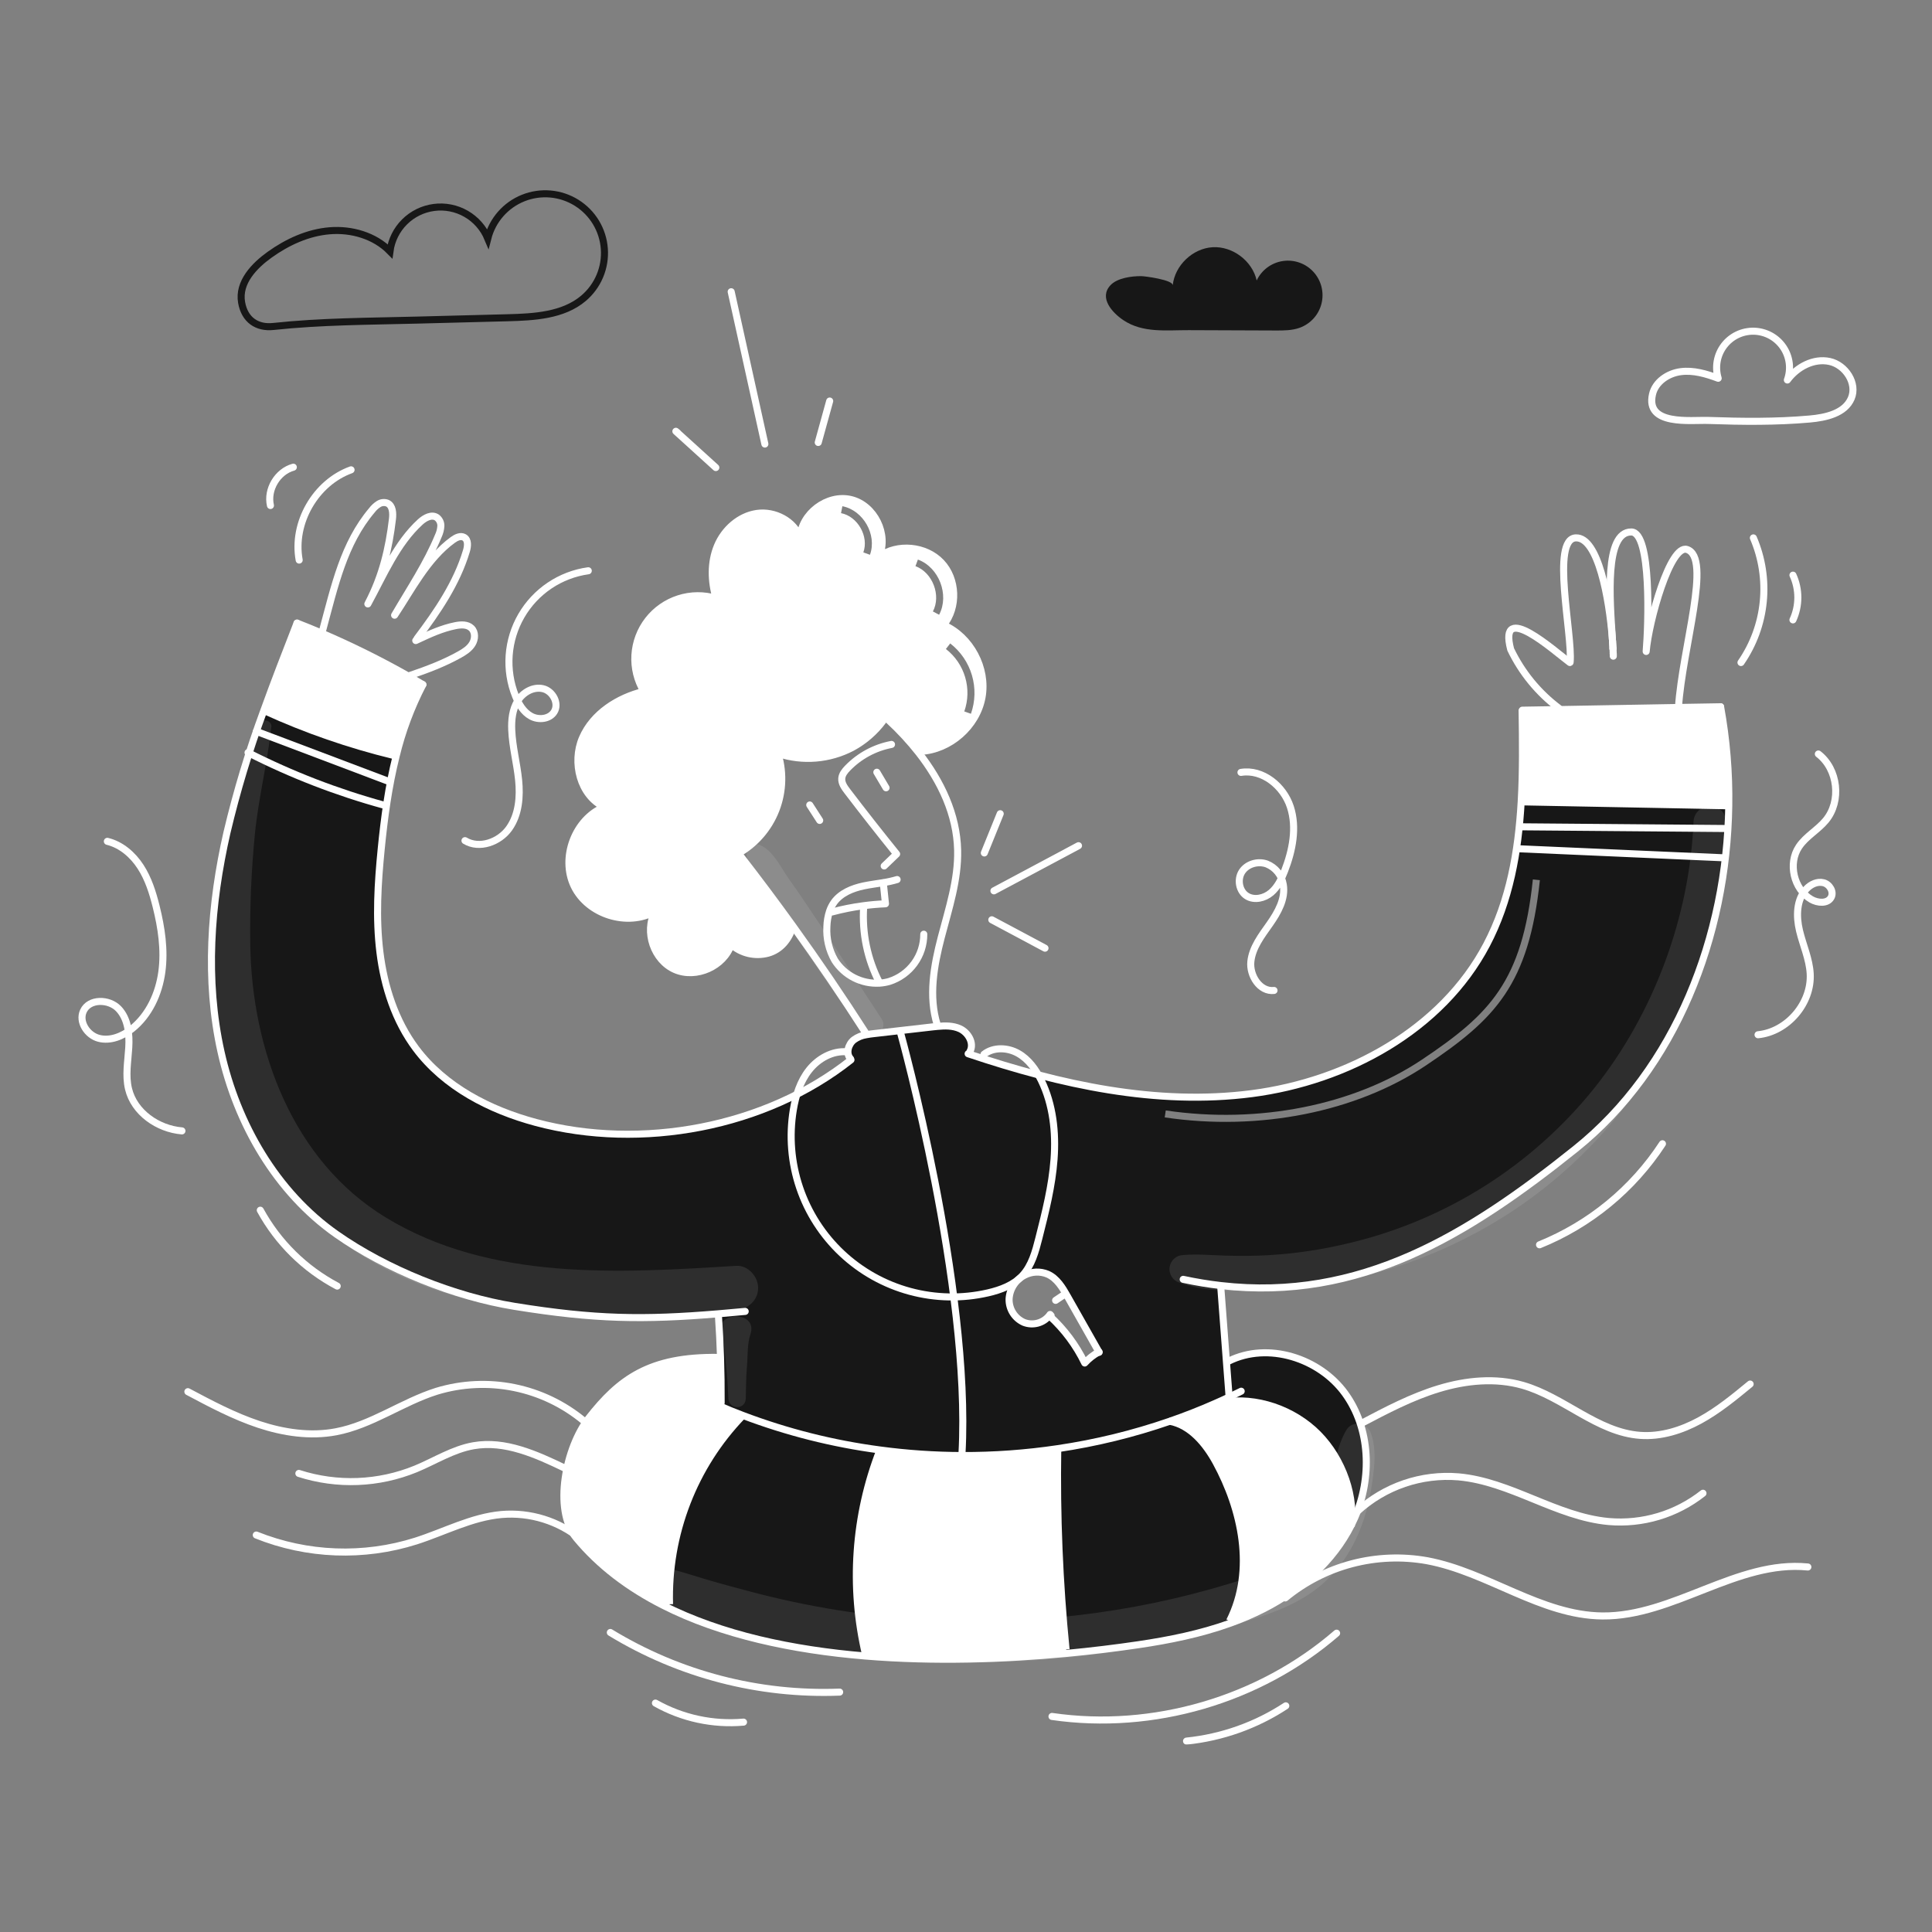 <svg width="960" height="960" viewBox="0 0 960 960" fill="none" xmlns="http://www.w3.org/2000/svg">
<rect x="0" y="0" width="960" height="960" fill="#808080" stroke="none"/>
<g clip-path="url(#clip0_1_5362)">
<mask id="mask0_1_5362" style="mask-type:luminance" maskUnits="userSpaceOnUse" x="0" y="0" width="960" height="960">
<path d="M960 0H0V960H960V0Z" fill="white"/>
</mask>
<g mask="url(#mask0_1_5362)">
<mask id="mask1_1_5362" style="mask-type:luminance" maskUnits="userSpaceOnUse" x="38" y="94" width="885" height="773">
<path d="M923 94H38V867H923V94Z" fill="white"/>
</mask>
<g mask="url(#mask1_1_5362)">
<path fill-rule="evenodd" clip-rule="evenodd" d="M530.465 644.257C535.666 653.422 540.856 662.589 546.036 671.757C543.396 673.192 541.015 675.059 538.992 677.282C534.714 668.445 528.788 660.507 521.531 653.896L521.344 653.756C519.875 655.563 517.873 656.861 515.624 657.464C513.375 658.067 510.992 657.945 508.817 657.115C506.564 656.131 504.657 654.497 503.337 652.424C502.018 650.35 501.347 647.93 501.41 645.474C501.543 643.02 502.314 640.643 503.645 638.577C504.977 636.511 506.823 634.828 509.003 633.693C510.778 632.74 512.744 632.198 514.756 632.105C516.769 632.012 518.776 632.371 520.632 633.157C525.216 635.217 527.992 639.871 530.465 644.257ZM478 723.253C493.927 723.313 509.836 722.167 525.59 719.824C544.531 717.027 563.17 712.468 581.264 706.207C588.934 703.551 596.485 700.585 603.915 697.307C606.256 696.28 608.581 695.219 610.89 694.123L610.715 693.738C610.491 690.849 610.273 687.988 610.056 685.147C609.832 682.207 609.61 679.288 609.385 676.382C608.463 664.107 607.553 652.051 606.585 639.407L606.655 638.789C675.705 646.756 729.348 613.782 782.967 570.789C832.69 530.91 858.071 465.242 859.016 400.379L858.164 400.367C840.982 400.044 824.094 399.722 807.207 399.4C790.47 399.08 773.734 398.761 756.711 398.442L755.871 398.395C754.447 423.229 750.191 447.572 738.702 469.395C716.412 511.759 669.499 537.233 622.027 543.415C574.729 549.561 526.779 538.936 481.546 523.761L482.001 522.396C484.162 518.337 481.138 513.077 476.962 511.164C473.495 509.589 469.599 509.636 465.762 510.009C464.962 510.079 464.155 510.161 463.362 510.254C458.036 510.867 452.713 511.477 447.394 512.085L447.546 513.438C447.546 513.438 482.538 639.409 478.012 722.153L478 723.253ZM708.472 529.455C725.63 517.979 738.503 507.947 747.725 494.217C756.963 480.465 762.43 463.172 765.153 437.348L761.673 436.982C758.983 462.494 753.622 479.162 744.821 492.266C736.004 505.392 723.628 515.109 706.527 526.546C672.681 549.183 625.284 558.62 579.258 551.77L578.743 555.231C625.502 562.19 673.803 552.642 708.472 529.455Z" fill="#171717"/>
<path d="M834.02 351.534L854.957 351.184C857.917 367.411 859.276 383.89 859.016 400.384L858.164 400.372C823.954 399.73 790.91 399.089 756.711 398.447L755.871 398.4C756.734 383.377 756.559 368.179 756.326 353.26L756.431 352.887C762.531 352.794 768.573 352.687 774.592 352.587C794.514 352.234 814.121 351.884 834.02 351.534Z" fill="white"/>
<path d="M652.552 710.353C665.359 721.737 673.325 740.633 671.506 757.697C662.396 775.928 646.137 790.097 627.929 799.397C622.498 802.156 616.895 804.563 611.156 806.605L610.956 805.485C623.81 780.069 616.846 749.813 604.284 726.73C599.199 717.399 591.664 708.208 581.258 706.213C588.924 703.565 596.475 700.598 603.91 697.313L603.98 697.465C620.861 693.335 639.57 698.817 652.552 710.353Z" fill="white"/>
<path d="M604.286 726.729C616.848 749.812 623.812 780.068 610.958 805.484L611.158 806.604C596.508 811.853 581.065 814.979 565.634 817.253C554.577 818.886 542.563 820.367 529.907 821.569L529.72 819.621C526.431 786.461 525.053 753.139 525.591 719.821C544.531 717.027 563.17 712.469 581.263 706.209C591.666 708.207 599.2 717.4 604.286 726.729Z" fill="#171717"/>
<path d="M610.887 694.128L610.712 693.743C610.257 687.864 609.826 682.102 609.382 676.387L610.572 676.305C630.004 666.647 655.502 674.777 668.285 692.305C681.068 709.833 681.827 734.435 673.102 754.299C672.602 755.442 672.064 756.573 671.502 757.693C673.322 740.629 665.355 721.733 652.548 710.349C639.566 698.813 620.857 693.331 603.979 697.46L603.909 697.308C606.257 696.284 608.583 695.224 610.887 694.128Z" fill="#171717"/>
<path d="M529.719 819.621L529.906 821.569C498.95 824.497 464.145 825.686 430.074 822.875L430.121 822.327C422.125 788.537 424.574 753.115 437.143 720.746L437.178 720.478C450.71 722.295 464.346 723.222 478 723.254C493.926 723.314 509.835 722.168 525.589 719.825C525.05 753.142 526.429 786.463 529.719 819.621Z" fill="white"/>
<path d="M356.917 652.815C319.779 655.894 295.879 655.615 255.65 649.115C225.767 644.274 192.035 630.744 167.26 613.353C137.272 592.323 117.793 558.381 109.815 522.631C101.837 486.881 104.625 449.416 112.766 413.713C117.64 393.139 123.759 372.881 131.09 353.049L131.662 353.259C152.198 362.627 173.577 370.027 195.511 375.359L196.841 375.686C193.062 390.721 190.962 406.281 189.434 421.724C187.734 438.847 186.67 456.156 188.792 473.232C190.914 490.308 196.362 507.256 206.685 521.032C220.938 540.079 243.345 551.592 266.323 557.75C318.671 571.77 380.385 560.293 422.842 526.619L422.609 526.082C420.183 523.446 421.478 518.874 424.3 516.669C426.106 515.352 428.202 514.488 430.412 514.15C431.742 513.882 433.106 513.718 434.448 513.567C438.764 513.065 443.079 512.571 447.395 512.086L447.547 513.439C447.547 513.439 482.539 639.41 478.013 722.154L478.001 723.254C464.347 723.222 450.709 722.295 437.177 720.478C413.877 717.396 391.012 711.631 369.036 703.3C365.199 701.842 361.397 700.302 357.629 698.681L358.341 697.048C358.364 689.186 358.271 681.827 358.026 674.455C357.804 667.667 357.466 660.855 356.976 653.623L356.917 652.815Z" fill="#171717"/>
<path d="M437.177 720.477L437.142 720.745C424.574 753.114 422.125 788.535 430.12 822.326L430.073 822.874C393.845 819.874 358.445 812.365 329.378 797.61L332.691 797.132C332.209 779.904 335.166 762.752 341.391 746.681C347.616 730.61 356.982 715.941 368.943 703.532L369.036 703.299C391.012 711.632 413.877 717.396 437.177 720.477Z" fill="#171717"/>
<path d="M357.628 698.677C361.395 700.299 365.198 701.838 369.035 703.296L368.942 703.529C356.981 715.938 347.615 730.607 341.39 746.678C335.166 762.75 332.208 779.901 332.69 797.129L329.377 797.607C312.534 789.057 297.814 778.081 286.302 764.143C274.685 750.088 281.263 719.062 292.502 704.703C307.693 685.32 322.67 674 356.985 674.485L358.023 674.45C358.268 681.822 358.361 689.182 358.338 697.043L357.628 698.677Z" fill="white"/>
<path d="M203.443 336.266C205.717 337.561 207.945 338.863 210.126 340.173C204.28 351.433 199.819 363.358 196.841 375.69L195.511 375.363C173.577 370.032 152.198 362.632 131.662 353.263L131.09 353.053C136.339 338.485 141.972 324.045 147.59 309.616C151.567 311.156 155.606 312.805 159.709 314.562C174.682 320.972 189.283 328.218 203.443 336.266Z" fill="white"/>
<path d="M465.699 509.173C461.325 495.13 464.008 479.92 467.729 465.69C471.45 451.46 476.185 437.19 475.847 422.49C475.439 404.714 467.601 388.221 456.52 374.038C451.994 368.293 447.021 362.915 441.648 357.953" stroke="white" stroke-width="3.499" stroke-linecap="round" stroke-linejoin="round"/>
<path d="M430.26 513.442C418.713 495.433 406.684 477.746 394.172 460.383C385.668 448.567 376.948 436.911 368.01 425.414" stroke="white" stroke-width="3.499" stroke-linecap="round" stroke-linejoin="round"/>
<path d="M358.83 427.653C360.796 427.022 362.71 426.242 364.557 425.32C373.603 420.884 380.79 413.392 384.845 404.169C388.901 394.945 389.564 384.585 386.718 374.92" stroke="white" stroke-width="3.499" stroke-linecap="round" stroke-linejoin="round"/>
<path d="M383.429 373.217C384.549 373.695 385.692 374.127 386.847 374.5C392.827 376.458 399.139 377.2 405.411 376.683C411.682 376.166 417.787 374.401 423.367 371.491C429.444 368.21 434.728 363.636 438.846 358.091C442.964 352.546 445.815 346.166 447.2 339.399" stroke="white" stroke-width="3.499" stroke-linecap="round" stroke-linejoin="round"/>
<path d="M457.389 373.358C472.004 372.588 485.336 360.878 487.96 346.484C490.584 332.09 482.268 316.414 468.866 310.536C476.004 301.753 475.466 287.698 467.7 279.487C459.934 271.276 445.923 269.958 436.756 276.587C441.69 265.623 434.516 251.008 422.806 248.22C411.096 245.432 398.106 255.22 397.554 267.232C394.591 258.857 384.945 253.865 376.162 255.113C367.379 256.361 359.902 263.068 356.473 271.244C353.044 279.42 353.289 288.833 355.843 297.336C349.779 295.51 343.304 295.563 337.27 297.488C331.236 299.412 325.926 303.118 322.039 308.117C318.151 313.117 315.868 319.176 315.489 325.498C315.111 331.82 316.655 338.108 319.918 343.536C307.053 346.674 294.642 354.558 289.393 366.712C284.144 378.866 288.273 395.289 300.229 400.992C285.719 406.999 278.429 426.209 285.299 440.346C292.169 454.483 311.776 460.618 325.481 452.908C320.011 462.974 324.921 477.239 335.43 481.8C345.939 486.361 359.714 480.2 363.33 469.331C365.786 471.499 368.739 473.028 371.928 473.781C375.116 474.533 378.441 474.488 381.607 473.647C387.894 471.909 391.988 466.812 393.912 460.572" stroke="white" stroke-width="3.499" stroke-linecap="round" stroke-linejoin="round"/>
<path d="M442.985 369.905C434.658 371.488 427.027 375.61 421.138 381.705C419.75 383.14 418.42 384.819 418.269 386.79C418.082 389.146 419.575 391.257 421.01 393.135C429.035 403.657 437.208 414.065 445.528 424.359C443.475 426.342 441.415 428.321 439.346 430.296" stroke="white" stroke-width="3.499" stroke-linecap="round" stroke-linejoin="round"/>
<path d="M440.278 391.449L435.694 383.716" stroke="white" stroke-width="3.499" stroke-linecap="round" stroke-linejoin="round"/>
<path d="M407.304 407.661C405.659 405.107 404.004 402.541 402.358 399.986" stroke="white" stroke-width="3.499" stroke-linecap="round" stroke-linejoin="round"/>
<path d="M445.773 437.043C443.517 437.713 441.217 438.228 438.891 438.583C435.613 439.143 432.291 439.528 429.023 440.228C423.471 441.418 417.802 443.728 414.455 448.334C413.503 449.678 412.749 451.15 412.216 452.708C411.395 455.203 410.943 457.804 410.875 460.43C410.53 466.27 411.888 472.084 414.782 477.168C417.147 480.864 420.455 483.864 424.364 485.859C428.273 487.853 432.643 488.771 437.025 488.517C438.672 488.418 440.303 488.136 441.889 487.677C446.872 486.096 451.22 482.966 454.302 478.743C457.383 474.521 459.037 469.425 459.023 464.197" stroke="white" stroke-width="3.499" stroke-linecap="round" stroke-linejoin="round"/>
<path d="M438.9 438.676L439.985 449.092C436.323 449.244 432.68 449.562 429.056 450.048C423.811 450.734 418.617 451.766 413.508 453.139" stroke="white" stroke-width="3.499" stroke-linecap="round" stroke-linejoin="round"/>
<path d="M429.152 450.7C428.295 463.716 431.013 476.718 437.014 488.3" stroke="white" stroke-width="3.499" stroke-linecap="round" stroke-linejoin="round"/>
<path d="M422.608 526.086C420.182 523.45 421.477 518.878 424.299 516.673C426.105 515.357 428.201 514.493 430.411 514.154C431.741 513.886 433.105 513.722 434.447 513.571C438.763 513.069 443.079 512.576 447.394 512.09C452.713 511.483 458.036 510.873 463.362 510.259C464.155 510.166 464.962 510.084 465.762 510.014C469.599 509.641 473.495 509.594 476.962 511.169C481.138 513.082 484.162 518.342 482.001 522.401" stroke="white" stroke-width="3.499" stroke-linecap="round" stroke-linejoin="round"/>
<path d="M481.057 523.6C481.22 523.658 481.384 523.705 481.547 523.763C526.78 538.938 574.73 549.563 622.028 543.417C669.5 537.235 716.413 511.761 738.703 469.397C750.192 447.574 754.449 423.231 755.872 398.397C756.735 383.374 756.56 368.176 756.327 353.257" stroke="white" stroke-width="3.499" stroke-linecap="round" stroke-linejoin="round"/>
<path d="M756.431 352.888C762.531 352.795 768.573 352.688 774.592 352.588C794.514 352.238 814.121 351.888 834.02 351.538L854.957 351.188" stroke="white" stroke-width="3.499" stroke-linecap="round" stroke-linejoin="round"/>
<path d="M587.922 635.7C594.291 637.065 600.535 638.095 606.654 638.791C675.705 646.757 729.347 613.783 782.966 570.791C832.69 530.912 858.066 465.244 859.015 400.381C859.275 383.887 857.915 367.408 854.956 351.181" stroke="white" stroke-width="3.499" stroke-linecap="round" stroke-linejoin="round"/>
<path d="M210.126 340.174C204.28 351.433 199.819 363.359 196.841 375.691C193.062 390.726 190.962 406.291 189.434 421.729C187.734 438.852 186.67 456.161 188.792 473.237C190.914 490.313 196.362 507.261 206.685 521.037C220.938 540.084 243.345 551.597 266.323 557.755C318.671 571.775 380.385 560.298 422.842 526.624" stroke="white" stroke-width="3.499" stroke-linecap="round" stroke-linejoin="round"/>
<path d="M210.126 340.174C207.944 338.868 205.717 337.566 203.443 336.267C189.285 328.218 174.686 320.971 159.715 314.56C155.621 312.799 151.581 311.15 147.596 309.614" stroke="white" stroke-width="3.499" stroke-linecap="round" stroke-linejoin="round"/>
<path d="M147.599 309.614C141.977 324.042 136.343 338.482 131.094 353.051C123.764 372.883 117.645 393.142 112.77 413.715C104.629 449.415 101.853 486.895 109.819 522.633C117.785 558.371 137.276 592.325 167.264 613.355C192.038 630.746 225.77 644.276 255.654 649.117C295.883 655.617 319.782 655.894 356.921 652.817C361.19 652.467 365.621 652.071 370.288 651.627" stroke="white" stroke-width="3.499" stroke-linecap="round" stroke-linejoin="round"/>
<path d="M356.975 653.619C357.465 660.851 357.803 667.662 358.025 674.451C358.27 681.823 358.363 689.183 358.34 697.044" stroke="white" stroke-width="3.499" stroke-linecap="round" stroke-linejoin="round"/>
<path d="M606.584 639.413C607.552 652.057 608.462 664.113 609.384 676.388C609.827 682.103 610.259 687.865 610.714 693.744" stroke="white" stroke-width="3.499" stroke-linecap="round" stroke-linejoin="round"/>
<path d="M351.072 695.773C353.241 696.764 355.434 697.744 357.627 698.673C361.395 700.295 365.197 701.834 369.034 703.292C391.01 711.625 413.876 717.39 437.175 720.473C450.708 722.291 464.345 723.22 477.999 723.253C493.926 723.313 509.835 722.167 525.588 719.824C544.529 717.03 563.167 712.473 581.26 706.212C588.924 703.564 596.474 700.598 603.911 697.312C606.255 696.286 608.58 695.225 610.886 694.128C612.846 693.207 614.805 692.25 616.741 691.282" stroke="white" stroke-width="3.499" stroke-linecap="round" stroke-linejoin="round"/>
<path d="M356.986 674.486C322.671 673.996 307.694 685.322 292.508 704.707C281.264 719.065 274.685 750.091 286.303 764.147C297.815 778.085 312.535 789.061 329.378 797.611C358.445 812.366 393.845 819.877 430.078 822.875C464.148 825.686 498.954 824.496 529.91 821.569C542.565 820.369 554.579 818.886 565.637 817.253C581.068 814.979 596.512 811.853 611.161 806.604C616.899 804.563 622.499 802.156 627.929 799.4C646.136 790.1 662.396 775.932 671.506 757.7C672.066 756.58 672.606 755.449 673.106 754.306C681.831 734.442 681.072 709.855 668.289 692.312C655.506 674.769 630.008 666.651 610.576 676.312" stroke="white" stroke-width="3.499" stroke-linecap="round" stroke-linejoin="round"/>
<path d="M447.546 513.441C447.546 513.441 482.538 639.412 478.012 722.156" stroke="white" stroke-width="3.499" stroke-linecap="round" stroke-linejoin="round"/>
<path d="M203.826 335.6C212.212 332.742 220.552 329.616 228.285 325.289C230.734 323.924 233.207 322.35 234.677 319.947C236.147 317.544 236.287 314.127 234.277 312.155C232.267 310.183 229.077 310.335 226.334 310.884C219.767 312.184 213.62 314.978 207.555 317.836C207.228 317.988 206.913 318.136 206.587 318.291" stroke="white" stroke-width="3.499" stroke-linecap="round" stroke-linejoin="round"/>
<path d="M207.28 317.231C217.358 303.887 226.969 289.786 231.751 273.783C232.463 271.415 232.777 268.254 230.643 267.03C228.882 266.015 226.677 267.077 225.033 268.266C212.191 277.566 204.248 293.472 196.071 305.696C203.839 292.376 212.109 280.096 217.859 266.155C218.554 264.658 218.961 263.044 219.059 261.396C219.094 260.571 218.927 259.75 218.574 259.004C218.22 258.258 217.69 257.61 217.029 257.115C214.475 255.447 211.115 257.278 208.864 259.331C197.048 270.12 190.657 285.657 182.783 300.085C190.108 286.205 193.283 272.371 195.007 257.92C195.357 254.969 195.182 251.248 192.476 250.02C191.768 249.751 191.007 249.651 190.254 249.728C189.5 249.805 188.775 250.057 188.137 250.463C186.859 251.276 185.737 252.311 184.824 253.519C170.824 270.093 166.372 290.867 160.353 313.087" stroke="white" stroke-width="3.499" stroke-linecap="round" stroke-linejoin="round"/>
<path d="M774.579 351.9C764.373 344.221 756.164 334.2 750.645 322.682C744.218 297.966 772.608 323.708 780.05 329.19" stroke="white" stroke-width="3.499" stroke-linecap="round" stroke-linejoin="round"/>
<path d="M801.199 317.599C799.904 297.84 797.21 264.199 810.599 264.33C820.735 264.435 819.079 310.788 817.971 323.7C819.277 308.432 829.927 270.442 838.22 273.02C850.759 276.939 835.969 321.764 834.02 351.53V351.577" stroke="white" stroke-width="3.499" stroke-linecap="round" stroke-linejoin="round"/>
<path d="M801.489 322.293C801.419 321.138 801.337 319.893 801.256 318.572" stroke="white" stroke-width="3.499" stroke-linecap="round" stroke-linejoin="round"/>
<path d="M801.641 326.049C801.641 325.816 801.629 325.594 801.618 325.349C801.607 325.104 801.606 324.859 801.595 324.603" stroke="white" stroke-width="3.499" stroke-linecap="round" stroke-linejoin="round"/>
<path d="M801.594 324.6C801.606 324.857 801.617 325.1 801.617 325.346" stroke="white" stroke-width="3.499" stroke-linecap="round" stroke-linejoin="round"/>
<path d="M801.593 324.6C801.571 323.867 801.536 323.097 801.488 322.291" stroke="white" stroke-width="3.499" stroke-linecap="round" stroke-linejoin="round"/>
<path d="M801.256 318.572C801.361 319.872 801.431 321.103 801.489 322.293" stroke="white" stroke-width="3.499" stroke-linecap="round" stroke-linejoin="round"/>
<path d="M801.255 318.572C801.243 318.257 801.22 317.93 801.197 317.604" stroke="white" stroke-width="3.499" stroke-linecap="round" stroke-linejoin="round"/>
<path d="M780.2 328.976C781.46 315.476 770.484 267.67 783.046 267.262C794.127 266.912 799.62 297.262 801.195 317.604" stroke="white" stroke-width="3.499" stroke-linecap="round" stroke-linejoin="round"/>
<path d="M489.104 423.828C491.74 417.331 494.374 410.831 497.004 404.328" stroke="white" stroke-width="3.499" stroke-linecap="round" stroke-linejoin="round"/>
<path d="M493.875 442.653L535.9 420.223" stroke="white" stroke-width="3.499" stroke-linecap="round" stroke-linejoin="round"/>
<path d="M492.824 457.035C501.63 461.736 510.441 466.44 519.255 471.148" stroke="white" stroke-width="3.499" stroke-linecap="round" stroke-linejoin="round"/>
<path d="M368.942 703.53C356.982 715.939 347.615 730.608 341.391 746.68C335.166 762.751 332.208 779.902 332.69 797.13" stroke="white" stroke-width="3.499" stroke-miterlimit="10"/>
<path d="M437.141 720.746C424.573 753.115 422.124 788.537 430.119 822.327" stroke="white" stroke-width="3.499" stroke-miterlimit="10"/>
<path d="M525.59 719.684V719.824C525.052 753.142 526.43 786.464 529.719 819.624" stroke="white" stroke-width="3.499" stroke-miterlimit="10"/>
<path d="M580.83 706.131C580.97 706.154 581.122 706.178 581.262 706.213C591.662 708.213 599.201 717.399 604.287 726.73C616.849 749.813 623.813 780.069 610.959 805.485" stroke="white" stroke-width="3.499" stroke-miterlimit="10"/>
<path d="M603.982 697.464C620.86 693.335 639.569 698.817 652.551 710.353C665.358 721.737 673.324 740.633 671.505 757.697C671.482 757.942 671.458 758.175 671.423 758.42" stroke="white" stroke-width="3.499" stroke-miterlimit="10"/>
<path d="M131.663 353.261C152.2 362.629 173.578 370.029 195.512 375.361" stroke="white" stroke-width="3.499" stroke-linecap="round" stroke-linejoin="round"/>
<path d="M756.711 398.447C790.911 399.089 823.954 399.73 858.164 400.372" stroke="white" stroke-width="3.499" stroke-linecap="round" stroke-linejoin="round"/>
<path d="M546.152 671.955C546.118 671.886 546.079 671.819 546.035 671.755C540.856 662.587 535.666 653.42 530.464 644.255C527.991 639.869 525.215 635.215 520.631 633.155C518.776 632.37 516.768 632.01 514.756 632.103C512.744 632.196 510.777 632.738 509.002 633.691C506.823 634.826 504.976 636.51 503.645 638.575C502.314 640.641 501.543 643.018 501.409 645.472C501.347 647.929 502.018 650.349 503.337 652.422C504.656 654.496 506.564 656.129 508.816 657.113C510.992 657.943 513.374 658.065 515.624 657.462C517.873 656.859 519.875 655.561 521.343 653.754C521.498 653.559 521.642 653.357 521.775 653.147" stroke="white" stroke-width="3.499" stroke-linecap="round" stroke-linejoin="round"/>
<path d="M546.099 671.722C546.076 671.734 546.064 671.745 546.041 671.757C543.401 673.19 541.02 675.055 538.996 677.274C534.719 668.437 528.792 660.5 521.535 653.888C521.792 653.853 522.06 653.806 522.316 653.76" stroke="white" stroke-width="3.499" stroke-linecap="round" stroke-linejoin="round"/>
<path d="M524.527 646.143C526.172 645.035 527.817 643.935 529.461 642.843" stroke="white" stroke-width="3.499" stroke-linecap="round" stroke-linejoin="round"/>
<path d="M488.935 523.877C493.645 520.159 500.67 520.452 505.898 523.398C511.126 526.344 514.784 531.48 517.413 536.874C523.261 548.874 524.728 562.634 523.758 575.949C522.788 589.264 519.494 602.286 516.214 615.227C514.526 621.888 512.676 628.854 507.987 633.878C503.578 638.601 497.209 640.973 490.912 642.419C478.125 645.355 464.812 645.098 452.148 641.67C439.484 638.241 427.858 631.748 418.299 622.762C408.739 613.776 401.54 602.575 397.335 590.147C393.131 577.719 392.051 564.447 394.192 551.503C395.367 544.396 397.6 537.275 402.081 531.634C406.562 525.993 413.598 522.034 420.781 522.634" stroke="white" stroke-width="3.499" stroke-linecap="round" stroke-linejoin="round"/>
<path d="M756.155 410.836L857.155 411.678" stroke="white" stroke-width="3.499" stroke-linecap="round" stroke-linejoin="round"/>
<path d="M754.53 421.742L856.33 426.226" stroke="white" stroke-width="3.499" stroke-linecap="round" stroke-linejoin="round"/>
<path d="M127.383 363.409L193.183 388.29" stroke="white" stroke-width="3.499" stroke-linecap="round" stroke-linejoin="round"/>
<path d="M123.241 373.963C144.827 384.946 167.475 393.704 190.835 400.1" stroke="white" stroke-width="3.499" stroke-linecap="round" stroke-linejoin="round"/>
<path d="M292.312 283.611C285.437 284.566 278.869 287.075 273.107 290.946C267.346 294.817 262.541 299.949 259.058 305.953C255.575 311.957 253.505 318.676 253.004 325.599C252.504 332.522 253.587 339.469 256.171 345.911C257.771 349.889 260.112 353.83 263.871 355.881C267.63 357.932 273.061 357.373 275.344 353.745C278 349.525 274.659 343.345 269.803 342.207C264.947 341.069 259.813 344.058 257.203 348.307C254.593 352.556 254.066 357.767 254.278 362.749C254.633 371.095 256.849 379.249 257.694 387.562C258.539 395.875 257.832 404.813 252.989 411.62C248.146 418.427 238.189 422.046 231.045 417.709" stroke="white" stroke-width="3.499" stroke-linecap="round" stroke-linejoin="round"/>
<path d="M53.342 418.058C60.223 419.736 65.964 424.716 69.822 430.658C73.68 436.6 75.852 443.465 77.567 450.337C80.219 460.963 81.888 472.014 80.427 482.869C78.966 493.724 74.087 504.43 65.515 511.247C60.894 514.922 54.806 517.419 49.093 515.931C43.38 514.443 38.978 507.77 41.44 502.4C44.303 496.161 54.128 496.27 58.881 501.223C63.634 506.176 64.393 513.708 63.981 520.561C63.569 527.414 62.258 534.388 63.862 541.061C66.672 552.761 78.42 560.937 90.407 561.935" stroke="white" stroke-width="3.499" stroke-linecap="round" stroke-linejoin="round"/>
<path d="M167.562 639.048C151.4 630.5 138.106 617.39 129.335 601.348" stroke="white" stroke-width="3.499" stroke-linecap="round" stroke-linejoin="round"/>
<path d="M764.985 618.533C789.987 608.414 811.3 590.896 826.067 568.326" stroke="white" stroke-width="3.499" stroke-linecap="round" stroke-linejoin="round"/>
<path d="M903.527 374.647C913.322 382.168 915.114 398.117 907.227 407.624C903.24 412.433 897.377 415.537 893.901 420.724C888.314 429.068 891.286 441.875 899.978 446.904C903.178 448.757 908.084 449.16 909.865 445.918C911.384 443.153 909.16 439.407 906.104 438.625C903.048 437.843 899.785 439.386 897.61 441.672C892.555 446.985 892.469 455.342 894.174 462.472C895.879 469.602 899.053 476.452 899.474 483.772C900.327 498.449 888.188 512.684 873.56 514.159" stroke="white" stroke-width="3.499" stroke-linecap="round" stroke-linejoin="round"/>
<path d="M616.624 383.8C627.353 382.031 637.806 390.6 641.171 400.943C644.536 411.286 642.243 422.655 638.299 432.787C636.745 436.778 634.839 440.806 631.568 443.571C628.297 446.336 623.331 447.505 619.659 445.302C615.696 442.925 614.63 437.015 617.147 433.139C619.664 429.263 625.058 427.749 629.413 429.293C631.57 430.144 633.466 431.545 634.914 433.356C636.362 435.167 637.311 437.325 637.666 439.616C638.823 446.572 635.009 453.324 630.955 459.094C626.901 464.864 622.295 470.75 621.544 477.761C620.793 484.772 626.045 492.934 633.051 492.152" stroke="white" stroke-width="3.499" stroke-linecap="round" stroke-linejoin="round"/>
<path d="M865.078 329.208C871.262 320.248 875.071 309.867 876.149 299.034C877.228 288.202 875.539 277.273 871.243 267.271" stroke="white" stroke-width="3.499" stroke-linecap="round" stroke-linejoin="round"/>
<path d="M890.905 308.018C892.507 304.532 893.337 300.74 893.339 296.904C893.34 293.067 892.514 289.275 890.915 285.787" stroke="white" stroke-width="3.499" stroke-linecap="round" stroke-linejoin="round"/>
<path d="M148.662 278.306C145.262 259.862 156.794 239.806 174.439 233.454" stroke="white" stroke-width="3.499" stroke-linecap="round" stroke-linejoin="round"/>
<path d="M134.384 251.182C132.549 243.226 137.878 234.302 145.753 232.145" stroke="white" stroke-width="3.499" stroke-linecap="round" stroke-linejoin="round"/>
<path d="M380.061 220.648C374.481 195.419 368.902 170.19 363.322 144.961" stroke="white" stroke-width="3.499" stroke-linecap="round" stroke-linejoin="round"/>
<path d="M406.578 219.865L412.269 199.265" stroke="white" stroke-width="3.499" stroke-linecap="round" stroke-linejoin="round"/>
<path d="M355.69 232.329L335.838 214.308L336.75 215.043" stroke="white" stroke-width="3.499" stroke-linecap="round" stroke-linejoin="round"/>
<path d="M303.266 811.172C337.501 832.06 377.145 842.367 417.22 840.8" stroke="white" stroke-width="3.499" stroke-linecap="round" stroke-linejoin="round"/>
<path d="M325.683 846.252C338.983 853.752 354.243 857.051 369.454 855.713" stroke="white" stroke-width="3.499" stroke-linecap="round" stroke-linejoin="round"/>
<path d="M522.724 852.892C572.857 860.204 625.87 844.692 664.157 811.516" stroke="white" stroke-width="3.499" stroke-linecap="round" stroke-linejoin="round"/>
<path d="M589.582 865.139C607.19 863.34 624.107 857.332 638.905 847.621" stroke="white" stroke-width="3.499" stroke-linecap="round" stroke-linejoin="round"/>
<path d="M676.473 707.27C688.941 700.697 701.505 694.085 714.994 690.001C728.483 685.917 743.117 684.475 756.664 688.362C777.129 694.234 793.779 711.71 815.015 713.231C825.298 713.968 835.555 710.747 844.608 705.813C853.661 700.879 861.679 694.282 869.636 687.727" stroke="white" stroke-width="3.499" stroke-linecap="round" stroke-linejoin="round"/>
<path d="M674.436 751.016C681.176 744.839 689.122 740.124 697.774 737.167C706.426 734.211 715.595 733.077 724.707 733.837C750.657 736.156 773.382 753.664 799.327 756.037C816.171 757.496 832.937 752.469 846.2 741.984" stroke="white" stroke-width="3.499" stroke-linecap="round" stroke-linejoin="round"/>
<path d="M638.648 794C648.348 785.991 659.675 780.189 671.842 776.996C684.009 773.803 696.725 773.296 709.107 775.51C739.207 781.11 765.612 802.664 796.23 802.962C831.516 803.306 863.209 775.117 898.321 778.631" stroke="white" stroke-width="3.499" stroke-linecap="round" stroke-linejoin="round"/>
<path d="M290.189 706.115C280.173 697.774 268.24 692.053 255.465 689.467C242.689 686.881 229.471 687.511 217 691.3C199.808 696.718 184.668 708.094 166.956 711.439C154.212 713.845 140.95 711.872 128.638 707.797C116.326 703.722 104.8 697.6 93.349 691.517" stroke="white" stroke-width="3.499" stroke-linecap="round" stroke-linejoin="round"/>
<path d="M280.773 729.581C266.456 722.698 250.937 715.631 235.29 718.374C225.118 720.157 216.161 725.919 206.621 729.874C188.123 737.463 167.536 738.264 148.504 732.137" stroke="white" stroke-width="3.499" stroke-linecap="round" stroke-linejoin="round"/>
<path d="M288.718 764.863C277.644 755.751 263.444 751.334 249.156 752.555C234.343 753.894 220.83 761.19 206.666 765.726C180.678 773.952 152.641 772.899 127.343 762.749" stroke="white" stroke-width="3.499" stroke-linecap="round" stroke-linejoin="round"/>
<path d="M252.137 157.889C265.406 157.545 279.803 156.789 289.937 148.219C293.477 145.224 296.26 141.436 298.059 137.163C299.858 132.89 300.622 128.253 300.29 123.628C299.958 119.004 298.539 114.523 296.148 110.55C293.757 106.578 290.461 103.227 286.53 100.769C282.599 98.311 278.143 96.816 273.524 96.406C268.906 95.995 264.256 96.681 259.953 98.408C255.65 100.134 251.816 102.853 248.762 106.341C245.708 109.83 243.521 113.99 242.379 118.484C240.232 113.336 236.449 109.038 231.616 106.254C226.782 103.47 221.167 102.354 215.636 103.079C210.106 103.804 204.968 106.329 201.015 110.265C197.063 114.201 194.516 119.328 193.767 124.856C186.147 117.101 174.71 113.786 163.873 114.661C153.036 115.536 142.781 120.253 133.946 126.589C126.489 131.937 118.288 140.257 120.054 150.304C121.574 158.946 127.698 163.096 135.822 162.222C159.556 159.67 183.508 159.67 207.422 159.049L252.137 157.889Z" stroke="#171717" stroke-width="3.499" stroke-miterlimit="10"/>
<path d="M633.876 164.218C637.913 164.233 642.049 164.232 645.844 162.852C648.497 161.887 650.871 160.284 652.756 158.185C654.642 156.085 655.982 153.553 656.657 150.813C657.332 148.073 657.322 145.208 656.628 142.473C655.933 139.737 654.576 137.215 652.675 135.129C650.775 133.042 648.39 131.456 645.731 130.51C643.072 129.565 640.221 129.288 637.43 129.706C634.638 130.123 631.993 131.221 629.727 132.904C627.461 134.586 625.644 136.801 624.437 139.352C622.262 129.652 612.46 122.259 602.537 122.842C592.614 123.425 583.737 131.908 582.713 141.801C582.997 139.064 568.901 137.226 567.089 137.211C562.405 137.173 555.169 138.075 551.758 141.752C545.936 148.03 552.686 155.407 558.227 159.111C567.913 165.585 579.608 164.011 590.685 164.053L633.876 164.218Z" fill="#171717"/>
<path d="M899.209 208.208C907.281 207.493 916.709 205.395 919.882 197.937C923.045 190.495 917.03 181.331 909.129 179.612C901.228 177.893 892.911 182.307 888.129 188.828C889.103 186.129 889.421 183.237 889.059 180.391C888.696 177.545 887.663 174.826 886.044 172.457C884.425 170.089 882.266 168.139 879.746 166.768C877.225 165.397 874.415 164.644 871.547 164.571C868.679 164.499 865.834 165.109 863.248 166.35C860.662 167.592 858.407 169.431 856.67 171.715C854.933 173.998 853.764 176.662 853.258 179.486C852.752 182.31 852.924 185.214 853.76 187.959C847.793 185.732 841.45 183.851 835.134 184.677C828.818 185.503 822.553 189.689 821.124 195.895C817.483 211.708 840.197 208.612 848.885 208.916C865.656 209.5 882.476 209.69 899.209 208.208Z" stroke="white" stroke-width="3.499" stroke-linecap="round" stroke-linejoin="round"/>
<path fill-rule="evenodd" clip-rule="evenodd" d="M423.363 371.491C429.837 368.019 435.4 363.067 439.599 357.039L441.642 357.947C447.015 362.909 451.988 368.288 456.514 374.032L457.389 373.355C472.004 372.581 485.324 360.886 487.96 346.481C490.596 332.076 482.266 316.412 468.866 310.533C476.005 301.75 475.468 287.703 467.7 279.484C459.932 271.265 445.924 269.959 436.756 276.584C441.69 265.617 434.504 251.017 422.806 248.217C411.108 245.417 398.102 255.215 397.554 267.229C394.591 258.854 384.945 253.862 376.162 255.11C367.379 256.358 359.914 263.049 356.473 271.241C353.032 279.433 353.289 288.833 355.843 297.333C349.779 295.508 343.304 295.561 337.27 297.485C331.236 299.409 325.926 303.115 322.039 308.115C318.151 313.114 315.868 319.174 315.489 325.495C315.111 331.817 316.655 338.106 319.918 343.533C307.052 346.67 294.642 354.544 289.393 366.709C284.144 378.874 288.273 395.289 300.229 400.989C285.719 406.996 278.429 426.206 285.299 440.343C292.169 454.48 311.776 460.615 325.481 452.905C320.01 462.971 324.921 477.237 335.43 481.797C345.939 486.357 359.714 480.199 363.33 469.328C365.786 471.497 368.739 473.026 371.928 473.779C375.116 474.532 378.441 474.486 381.607 473.644C387.893 471.906 391.987 466.809 393.912 460.569L394.169 460.382C385.661 448.571 376.941 436.915 368.007 425.413L364.554 425.32C373.601 420.884 380.787 413.392 384.843 404.169C388.898 394.946 389.561 384.586 386.715 374.92L386.843 374.5C392.824 376.458 399.136 377.2 405.407 376.683C411.679 376.167 417.784 374.401 423.363 371.491ZM432.281 275.67C434.097 270.637 433.208 265.1 430.665 260.626C428.123 256.152 423.821 252.553 418.567 251.537L417.903 254.973C421.98 255.761 425.492 258.604 427.623 262.354C429.754 266.105 430.399 270.577 428.99 274.482L432.281 275.67ZM467.248 289.491C469.202 294.567 469.275 300.477 466.647 305.464L463.551 303.833C465.63 299.889 465.639 295.053 463.983 290.748C462.326 286.442 459.077 282.86 454.891 281.326L456.095 278.041C461.388 279.98 465.295 284.415 467.248 289.491ZM482.947 335.531C481.098 329.257 477.322 323.724 472.152 319.716L470.008 322.481C474.597 326.039 477.95 330.951 479.59 336.52C481.231 342.09 481.077 348.035 479.15 353.512L482.45 354.673C484.622 348.503 484.795 341.806 482.947 335.531Z" fill="white"/>
<g opacity="0.1">
<path d="M129.055 359.455C125.668 367.087 122.797 374.938 120.464 382.955C118.205 391.018 116.656 399.246 114.55 407.343C110.162 423.87 107.241 440.752 105.823 457.793C103.5 487.463 107.139 518.616 117.632 546.534C128.062 574.285 145.212 598.452 168.947 616.354C192.387 634.033 221.102 644.471 249.881 649.304C288.274 655.751 327.114 653.483 365.744 650.919C371.655 650.526 376.712 646.158 376.712 639.95C376.712 634.297 371.687 628.612 365.744 628.981C307.416 632.608 243.663 636.617 191.632 604.921C145.28 576.684 125.138 521.569 124.355 469.321C124.1 451.107 124.857 432.893 126.624 414.763C128.362 396.717 132.924 379.082 134.824 361.021C135.136 358.05 130.256 356.682 129.059 359.46L129.055 359.455Z" fill="white"/>
</g>
<g opacity="0.1">
<path d="M370.568 695C370.735 689.693 370.668 684.342 371.156 679.054C371.628 673.932 371.203 667.993 372.866 663.096C377.028 650.841 354.08 651.396 358.492 663.096C360.337 667.99 360.16 673.888 360.813 679.054C361.479 684.332 361.596 689.691 361.943 695C362.303 700.5 370.392 700.595 370.568 695Z" fill="white"/>
</g>
<g opacity="0.1">
<path d="M321.793 792.781C333.614 800.481 348.451 804.791 361.916 808.765C375.617 812.729 389.521 815.955 403.568 818.429C459.885 828.811 517.664 828.385 573.822 817.174C587.812 814.41 601.643 810.963 615.316 806.831C628.239 802.918 641.64 798.61 652.686 790.603C665.008 781.671 672.951 769.185 677.7 754.856C679.74 748.46 681.191 741.89 682.035 735.23C683.118 727.43 683.845 719.902 681.261 712.305C679.435 706.939 671.976 705.469 668.923 710.693C662.882 721.032 662.688 733.709 659.5 745.08C656.678 755.148 652.12 764.546 644.2 771.58C635.2 779.571 622.874 783.24 611.61 786.688C599.11 790.514 586.453 793.764 573.638 796.438C521.748 807.213 468.327 808.43 416 800.03C401.33 797.667 386.789 794.566 372.432 790.738C364.972 788.749 357.504 786.775 350.107 784.559C342.748 782.359 335.381 779.784 327.789 778.559C319.303 777.19 314.029 787.725 321.789 792.781H321.793Z" fill="white"/>
</g>
<g opacity="0.1">
<path d="M586.028 637.341C598.536 641.948 613.649 641.641 626.819 641.224C666.516 639.984 705.29 628.945 739.688 609.09C784.929 583.055 819.9 542.044 840 494.024C851.268 466.876 857.217 437.816 857.523 408.424C857.694 398.076 841.911 398.143 841.492 408.424C839.557 455.84 821.562 504.024 791.892 541.062C761.168 579.173 718.701 606.052 671.108 617.509C657.647 620.825 643.911 622.898 630.071 623.703C623.028 624.098 615.99 624.119 608.941 623.91C601.969 623.703 594.829 623.029 587.887 623.62C586.229 623.676 584.644 624.316 583.413 625.428C582.183 626.54 581.385 628.052 581.163 629.696C580.941 631.34 581.307 633.01 582.199 634.409C583.09 635.808 584.447 636.847 586.031 637.34L586.028 637.341Z" fill="white"/>
</g>
<g opacity="0.1">
<path d="M371.499 421.712C370.228 425.804 371.837 428.812 373.944 432.212C376.356 436.104 378.821 439.964 381.259 443.84C386.142 451.602 391.325 459.164 396.441 466.773C406.691 482.015 417.363 496.927 427.683 512.125C431.955 518.416 442.223 512.543 437.964 506.116C427.65 490.553 417.733 474.775 407.35 459.26C402.245 451.632 397.186 443.982 391.85 436.512C387.57 430.519 382.934 419.961 374.797 419.203C374.05 419.208 373.323 419.455 372.728 419.909C372.133 420.362 371.701 420.996 371.497 421.715L371.499 421.712Z" fill="white"/>
</g>
</g>
</g>
</g>
<defs>
<clipPath id="clip0_1_5362">
<rect width="960" height="960" fill="white"/>
</clipPath>
</defs>
</svg>
